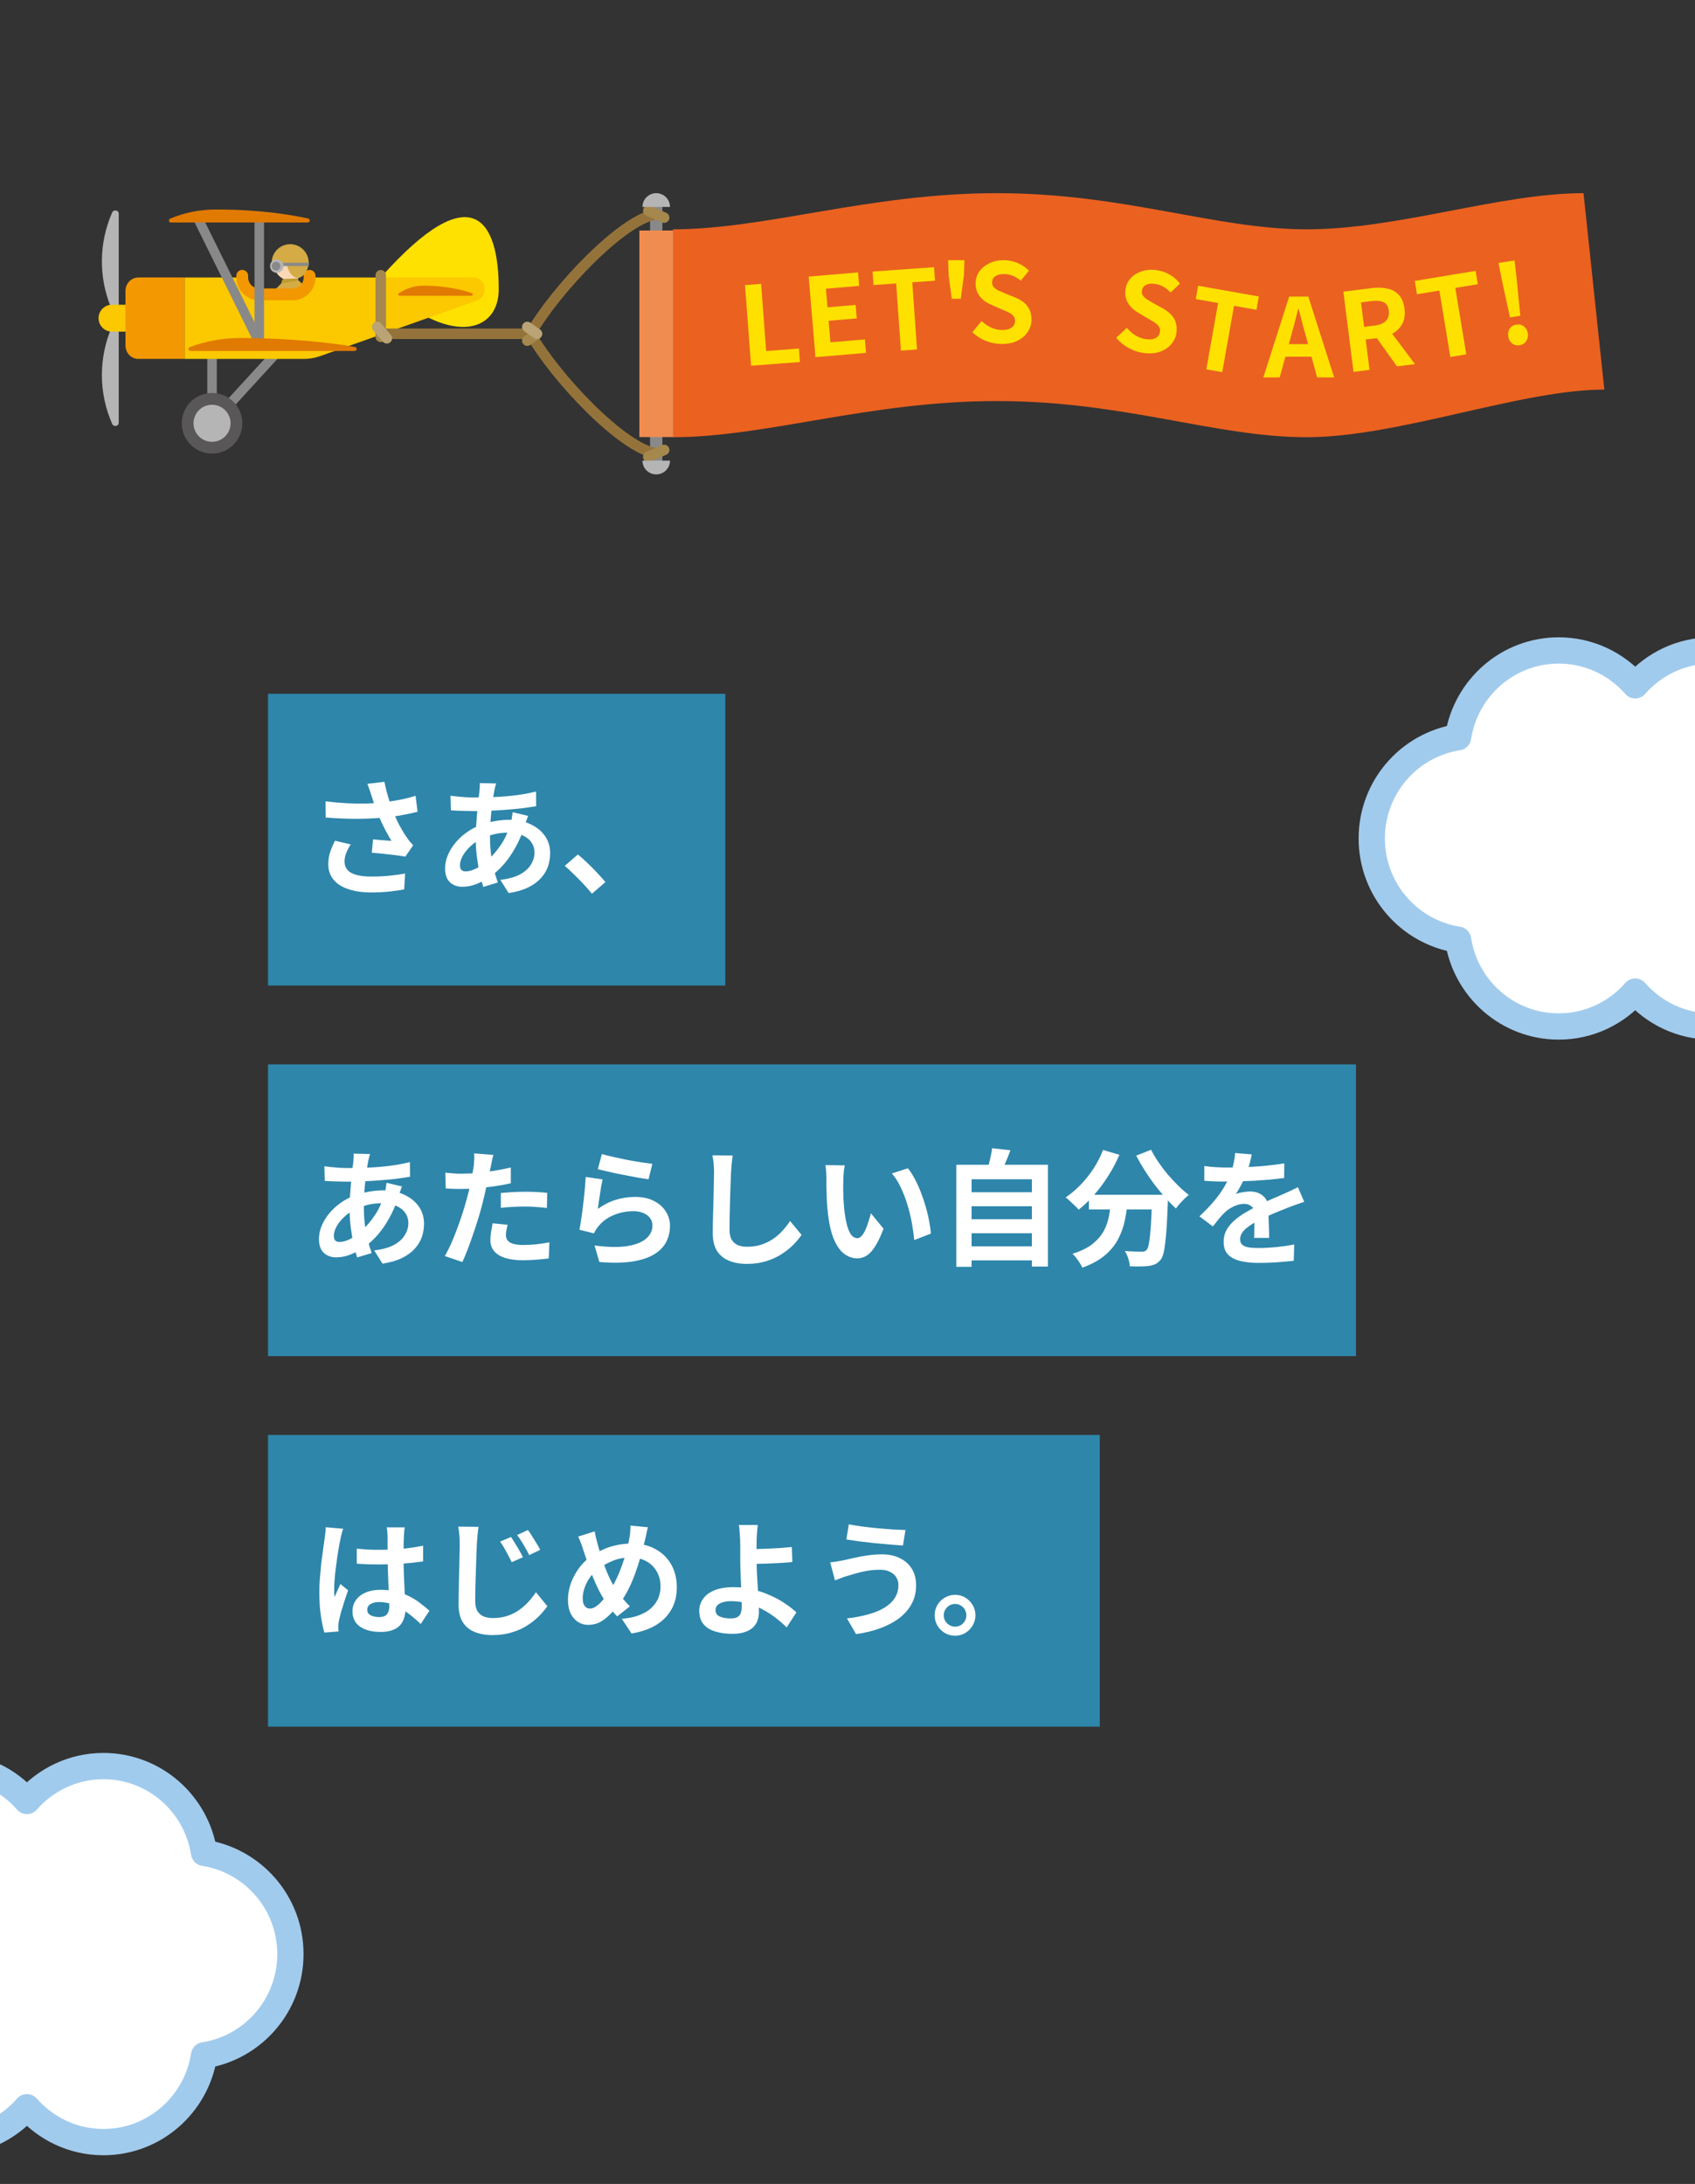 <svg width="430" height="554" viewBox="0 0 430 554" fill="none" xmlns="http://www.w3.org/2000/svg">
<rect x="0" y="0" width="430" height="554" fill="#333333" stroke="none"/>
<g clip-path="url(#clip0_98_14225)">
<path d="M73.671 495.688C73.671 482.685 64.172 471.945 51.771 470.013C49.857 457.552 39.169 448 26.236 448C18.502 448 11.572 451.434 6.835 456.844C2.099 451.434 -4.831 448 -12.574 448C-25.507 448 -36.186 457.552 -38.109 470.013C-50.501 471.936 -60 482.685 -60 495.688C-60 508.692 -50.501 519.441 -38.109 521.372C-36.195 533.834 -25.507 543.386 -12.574 543.386C-4.831 543.386 2.09 539.951 6.835 534.533C11.572 539.951 18.502 543.386 26.236 543.386C39.169 543.386 49.857 533.834 51.771 521.372C64.163 519.441 73.671 508.701 73.671 495.688Z" fill="white" stroke="#A1CBED" stroke-width="6.667" stroke-linecap="round" stroke-linejoin="round"/>
<path d="M481.671 212.688C481.671 199.685 472.172 188.945 459.771 187.013C457.857 174.552 447.169 165 434.236 165C426.502 165 419.572 168.434 414.835 173.844C410.099 168.434 403.169 165 395.426 165C382.493 165 371.814 174.552 369.891 187.013C357.499 188.936 348 199.685 348 212.688C348 225.692 357.499 236.441 369.891 238.372C371.805 250.834 382.493 260.386 395.426 260.386C403.169 260.386 410.09 256.951 414.835 251.533C419.572 256.951 426.502 260.386 434.236 260.386C447.169 260.386 457.857 250.834 459.771 238.372C472.163 236.441 481.671 225.701 481.671 212.688Z" fill="white" stroke="#A1CBED" stroke-width="6.667" stroke-linecap="round" stroke-linejoin="round"/>
<rect width="116" height="74" transform="translate(68 176)" fill="#2E86AB"/>
<path d="M94.224 201.78C94.096 201.417 93.947 200.969 93.776 200.436C93.605 199.903 93.413 199.369 93.2 198.836L97.52 198.324C97.691 199.156 97.883 199.988 98.096 200.82C98.309 201.631 98.544 202.431 98.8 203.22C99.056 203.988 99.312 204.713 99.568 205.396C100.059 206.719 100.635 208.02 101.296 209.3C101.979 210.559 102.576 211.551 103.088 212.276C103.365 212.681 103.643 213.065 103.92 213.428C104.219 213.769 104.517 214.1 104.816 214.42L102.832 217.3C102.384 217.215 101.819 217.129 101.136 217.044C100.453 216.937 99.707 216.841 98.896 216.756C98.107 216.671 97.307 216.585 96.496 216.5C95.707 216.415 94.981 216.351 94.32 216.308L94.64 212.916C95.173 212.959 95.739 213.012 96.336 213.076C96.933 213.119 97.488 213.161 98 213.204C98.533 213.247 98.971 213.279 99.312 213.3C98.928 212.681 98.523 211.977 98.096 211.188C97.669 210.399 97.253 209.577 96.848 208.724C96.443 207.849 96.069 206.975 95.728 206.1C95.387 205.204 95.088 204.393 94.832 203.668C94.597 202.943 94.395 202.313 94.224 201.78ZM82.576 203.284C84.56 203.519 86.427 203.679 88.176 203.764C89.925 203.849 91.557 203.871 93.072 203.828C94.587 203.785 95.973 203.689 97.232 203.54C98.213 203.412 99.163 203.273 100.08 203.124C101.019 202.975 101.936 202.793 102.832 202.58C103.749 202.367 104.613 202.132 105.424 201.876L105.936 205.908C105.232 206.1 104.464 206.281 103.632 206.452C102.821 206.623 101.979 206.783 101.104 206.932C100.229 207.06 99.365 207.177 98.512 207.284C96.357 207.519 93.989 207.657 91.408 207.7C88.827 207.743 85.904 207.636 82.64 207.38L82.576 203.284ZM88.976 214.196C88.485 214.943 88.101 215.679 87.824 216.404C87.547 217.108 87.408 217.812 87.408 218.516C87.408 219.86 87.995 220.841 89.168 221.46C90.341 222.057 92.016 222.356 94.192 222.356C95.941 222.356 97.52 222.281 98.928 222.132C100.357 221.983 101.637 221.801 102.768 221.588L102.544 225.62C101.648 225.791 100.475 225.961 99.024 226.132C97.595 226.303 95.899 226.388 93.936 226.388C91.781 226.367 89.904 226.079 88.304 225.524C86.704 224.991 85.467 224.191 84.592 223.124C83.717 222.036 83.28 220.735 83.28 219.22C83.28 218.239 83.419 217.279 83.696 216.34C83.995 215.38 84.421 214.356 84.976 213.268L88.976 214.196ZM125.872 198.74C125.787 199.039 125.701 199.337 125.616 199.636C125.552 199.913 125.488 200.18 125.424 200.436C125.232 201.439 125.051 202.591 124.88 203.892C124.709 205.172 124.571 206.516 124.464 207.924C124.357 209.311 124.304 210.676 124.304 212.02C124.304 213.684 124.389 215.22 124.56 216.628C124.731 218.015 124.965 219.305 125.264 220.5C125.584 221.673 125.925 222.793 126.288 223.86L122.608 224.98C122.288 224.02 121.979 222.879 121.68 221.556C121.403 220.233 121.168 218.815 120.976 217.3C120.784 215.764 120.688 214.217 120.688 212.66C120.688 211.593 120.72 210.527 120.784 209.46C120.869 208.372 120.955 207.305 121.04 206.26C121.125 205.193 121.221 204.18 121.328 203.22C121.456 202.239 121.563 201.353 121.648 200.564C121.669 200.265 121.691 199.945 121.712 199.604C121.733 199.241 121.733 198.921 121.712 198.644L125.872 198.74ZM120.176 202.292C122.203 202.292 124.101 202.249 125.872 202.164C127.664 202.079 129.381 201.929 131.024 201.716C132.688 201.503 134.341 201.193 135.984 200.788L136.016 204.5C134.907 204.692 133.68 204.873 132.336 205.044C131.013 205.193 129.627 205.321 128.176 205.428C126.747 205.535 125.339 205.62 123.952 205.684C122.565 205.727 121.264 205.748 120.048 205.748C119.493 205.748 118.864 205.737 118.16 205.716C117.477 205.695 116.795 205.673 116.112 205.652C115.451 205.609 114.875 205.577 114.384 205.556L114.288 201.844C114.651 201.887 115.173 201.951 115.856 202.036C116.539 202.1 117.264 202.164 118.032 202.228C118.821 202.271 119.536 202.292 120.176 202.292ZM133.968 206.964C133.904 207.156 133.808 207.423 133.68 207.764C133.552 208.105 133.424 208.457 133.296 208.82C133.189 209.183 133.104 209.471 133.04 209.684C132.421 211.604 131.664 213.364 130.768 214.964C129.893 216.543 128.944 217.929 127.92 219.124C126.896 220.297 125.883 221.257 124.88 222.004C123.835 222.793 122.64 223.487 121.296 224.084C119.952 224.66 118.597 224.948 117.232 224.948C116.464 224.948 115.749 224.788 115.088 224.468C114.427 224.148 113.893 223.647 113.488 222.964C113.104 222.26 112.912 221.375 112.912 220.308C112.912 219.156 113.147 218.025 113.616 216.916C114.085 215.807 114.736 214.751 115.568 213.748C116.4 212.745 117.371 211.86 118.48 211.092C119.589 210.303 120.784 209.684 122.064 209.236C123.109 208.852 124.251 208.543 125.488 208.308C126.747 208.073 127.984 207.956 129.2 207.956C131.184 207.956 132.955 208.319 134.512 209.044C136.091 209.769 137.328 210.761 138.224 212.02C139.12 213.279 139.568 214.751 139.568 216.436C139.568 217.567 139.387 218.676 139.024 219.764C138.661 220.831 138.064 221.823 137.232 222.74C136.421 223.657 135.344 224.447 134 225.108C132.656 225.769 131.003 226.249 129.04 226.548L126.928 223.188C128.976 222.953 130.64 222.495 131.92 221.812C133.2 221.108 134.128 220.265 134.704 219.284C135.301 218.303 135.6 217.289 135.6 216.244C135.6 215.305 135.344 214.463 134.832 213.716C134.341 212.969 133.595 212.372 132.592 211.924C131.611 211.455 130.395 211.22 128.944 211.22C127.493 211.22 126.192 211.38 125.04 211.7C123.909 212.02 122.96 212.361 122.192 212.724C121.125 213.236 120.176 213.887 119.344 214.676C118.512 215.444 117.861 216.255 117.392 217.108C116.923 217.961 116.688 218.751 116.688 219.476C116.688 219.988 116.805 220.383 117.04 220.66C117.275 220.916 117.648 221.044 118.16 221.044C118.928 221.044 119.813 220.799 120.816 220.308C121.819 219.796 122.811 219.081 123.792 218.164C124.944 217.097 126.032 215.817 127.056 214.324C128.08 212.831 128.923 210.975 129.584 208.756C129.648 208.543 129.712 208.265 129.776 207.924C129.84 207.583 129.893 207.241 129.936 206.9C130 206.537 130.043 206.249 130.064 206.036L133.968 206.964ZM150.16 226.708C149.52 225.897 148.805 225.076 148.016 224.244C147.227 223.412 146.427 222.601 145.616 221.812C144.805 221.001 144.027 220.276 143.28 219.636L146.608 216.756C147.376 217.375 148.197 218.111 149.072 218.964C149.947 219.796 150.779 220.639 151.568 221.492C152.379 222.345 153.051 223.103 153.584 223.764L150.16 226.708Z" fill="white"/>
<rect width="276" height="74" transform="translate(68 270)" fill="#2E86AB"/>
<path d="M93.872 292.74C93.787 293.039 93.701 293.337 93.616 293.636C93.552 293.913 93.488 294.18 93.424 294.436C93.232 295.439 93.051 296.591 92.88 297.892C92.709 299.172 92.571 300.516 92.464 301.924C92.357 303.311 92.304 304.676 92.304 306.02C92.304 307.684 92.389 309.22 92.56 310.628C92.731 312.015 92.965 313.305 93.264 314.5C93.584 315.673 93.925 316.793 94.288 317.86L90.608 318.98C90.288 318.02 89.979 316.879 89.68 315.556C89.403 314.233 89.168 312.815 88.976 311.3C88.784 309.764 88.688 308.217 88.688 306.66C88.688 305.593 88.72 304.527 88.784 303.46C88.869 302.372 88.955 301.305 89.04 300.26C89.125 299.193 89.221 298.18 89.328 297.22C89.456 296.239 89.563 295.353 89.648 294.564C89.669 294.265 89.691 293.945 89.712 293.604C89.733 293.241 89.733 292.921 89.712 292.644L93.872 292.74ZM88.176 296.292C90.203 296.292 92.101 296.249 93.872 296.164C95.664 296.079 97.381 295.929 99.024 295.716C100.688 295.503 102.341 295.193 103.984 294.788L104.016 298.5C102.907 298.692 101.68 298.873 100.336 299.044C99.013 299.193 97.627 299.321 96.176 299.428C94.747 299.535 93.339 299.62 91.952 299.684C90.565 299.727 89.264 299.748 88.048 299.748C87.493 299.748 86.864 299.737 86.16 299.716C85.477 299.695 84.795 299.673 84.112 299.652C83.451 299.609 82.875 299.577 82.384 299.556L82.288 295.844C82.651 295.887 83.173 295.951 83.856 296.036C84.539 296.1 85.264 296.164 86.032 296.228C86.821 296.271 87.536 296.292 88.176 296.292ZM101.968 300.964C101.904 301.156 101.808 301.423 101.68 301.764C101.552 302.105 101.424 302.457 101.296 302.82C101.189 303.183 101.104 303.471 101.04 303.684C100.421 305.604 99.664 307.364 98.768 308.964C97.893 310.543 96.944 311.929 95.92 313.124C94.896 314.297 93.883 315.257 92.88 316.004C91.835 316.793 90.64 317.487 89.296 318.084C87.952 318.66 86.597 318.948 85.232 318.948C84.464 318.948 83.749 318.788 83.088 318.468C82.427 318.148 81.893 317.647 81.488 316.964C81.104 316.26 80.912 315.375 80.912 314.308C80.912 313.156 81.147 312.025 81.616 310.916C82.085 309.807 82.736 308.751 83.568 307.748C84.4 306.745 85.371 305.86 86.48 305.092C87.589 304.303 88.784 303.684 90.064 303.236C91.109 302.852 92.251 302.543 93.488 302.308C94.747 302.073 95.984 301.956 97.2 301.956C99.184 301.956 100.955 302.319 102.512 303.044C104.091 303.769 105.328 304.761 106.224 306.02C107.12 307.279 107.568 308.751 107.568 310.436C107.568 311.567 107.387 312.676 107.024 313.764C106.661 314.831 106.064 315.823 105.232 316.74C104.421 317.657 103.344 318.447 102 319.108C100.656 319.769 99.003 320.249 97.04 320.548L94.928 317.188C96.976 316.953 98.64 316.495 99.92 315.812C101.2 315.108 102.128 314.265 102.704 313.284C103.301 312.303 103.6 311.289 103.6 310.244C103.6 309.305 103.344 308.463 102.832 307.716C102.341 306.969 101.595 306.372 100.592 305.924C99.611 305.455 98.395 305.22 96.944 305.22C95.493 305.22 94.192 305.38 93.04 305.7C91.909 306.02 90.96 306.361 90.192 306.724C89.125 307.236 88.176 307.887 87.344 308.676C86.512 309.444 85.861 310.255 85.392 311.108C84.923 311.961 84.688 312.751 84.688 313.476C84.688 313.988 84.805 314.383 85.04 314.66C85.275 314.916 85.648 315.044 86.16 315.044C86.928 315.044 87.813 314.799 88.816 314.308C89.819 313.796 90.811 313.081 91.792 312.164C92.944 311.097 94.032 309.817 95.056 308.324C96.08 306.831 96.923 304.975 97.584 302.756C97.648 302.543 97.712 302.265 97.776 301.924C97.84 301.583 97.893 301.241 97.936 300.9C98 300.537 98.043 300.249 98.064 300.036L101.968 300.964ZM125.168 292.964C125.04 293.391 124.912 293.913 124.784 294.532C124.656 295.151 124.56 295.631 124.496 295.972C124.347 296.697 124.155 297.583 123.92 298.628C123.707 299.673 123.461 300.783 123.184 301.956C122.928 303.129 122.661 304.249 122.384 305.316C122.107 306.447 121.765 307.673 121.36 308.996C120.955 310.297 120.517 311.631 120.048 312.996C119.6 314.34 119.141 315.631 118.672 316.868C118.203 318.084 117.744 319.172 117.296 320.132L112.848 318.628C113.317 317.817 113.819 316.836 114.352 315.684C114.885 314.511 115.397 313.252 115.888 311.908C116.4 310.564 116.869 309.231 117.296 307.908C117.723 306.585 118.085 305.359 118.384 304.228C118.597 303.481 118.8 302.713 118.992 301.924C119.184 301.135 119.355 300.367 119.504 299.62C119.653 298.873 119.781 298.18 119.888 297.54C120.016 296.879 120.112 296.303 120.176 295.812C120.24 295.215 120.283 294.617 120.304 294.02C120.325 293.423 120.315 292.943 120.272 292.58L125.168 292.964ZM117.008 297.732C118.309 297.732 119.664 297.668 121.072 297.54C122.48 297.412 123.899 297.231 125.328 296.996C126.757 296.761 128.176 296.484 129.584 296.164V300.164C128.261 300.463 126.853 300.719 125.36 300.932C123.867 301.145 122.395 301.316 120.944 301.444C119.493 301.551 118.16 301.604 116.944 301.604C116.176 301.604 115.483 301.593 114.864 301.572C114.245 301.529 113.648 301.497 113.072 301.476L112.976 297.476C113.808 297.561 114.523 297.625 115.12 297.668C115.717 297.711 116.347 297.732 117.008 297.732ZM127.056 302.628C127.952 302.543 128.944 302.468 130.032 302.404C131.12 302.34 132.176 302.308 133.2 302.308C134.117 302.308 135.045 302.329 135.984 302.372C136.944 302.415 137.893 302.489 138.832 302.596L138.736 306.436C137.947 306.329 137.072 306.244 136.112 306.18C135.173 306.095 134.213 306.052 133.232 306.052C132.144 306.052 131.088 306.084 130.064 306.148C129.061 306.191 128.059 306.276 127.056 306.404V302.628ZM128.784 310.692C128.656 311.14 128.549 311.609 128.464 312.1C128.379 312.569 128.336 312.985 128.336 313.348C128.336 313.689 128.411 314.009 128.56 314.308C128.709 314.607 128.944 314.873 129.264 315.108C129.584 315.321 130.021 315.492 130.576 315.62C131.152 315.748 131.867 315.812 132.72 315.812C133.808 315.812 134.896 315.759 135.984 315.652C137.093 315.524 138.224 315.353 139.376 315.14L139.216 319.236C138.32 319.343 137.328 319.439 136.24 319.524C135.152 319.631 133.968 319.684 132.688 319.684C130 319.684 127.941 319.247 126.512 318.372C125.104 317.476 124.4 316.217 124.4 314.596C124.4 313.871 124.464 313.135 124.592 312.388C124.72 311.641 124.848 310.948 124.976 310.308L128.784 310.692ZM152.688 292.74C153.456 292.975 154.416 293.22 155.568 293.476C156.72 293.732 157.925 293.988 159.184 294.244C160.443 294.479 161.627 294.681 162.736 294.852C163.867 295.023 164.784 295.151 165.488 295.236L164.528 299.14C163.888 299.055 163.109 298.937 162.192 298.788C161.296 298.617 160.336 298.436 159.312 298.244C158.309 298.052 157.317 297.86 156.336 297.668C155.355 297.455 154.459 297.252 153.648 297.06C152.837 296.868 152.176 296.708 151.664 296.58L152.688 292.74ZM152.88 299.172C152.773 299.599 152.656 300.153 152.528 300.836C152.421 301.497 152.315 302.191 152.208 302.916C152.101 303.641 151.995 304.335 151.888 304.996C151.803 305.657 151.728 306.212 151.664 306.66C153.115 305.615 154.629 304.847 156.208 304.356C157.808 303.865 159.44 303.62 161.104 303.62C162.981 303.62 164.581 303.961 165.904 304.644C167.227 305.327 168.229 306.223 168.912 307.332C169.616 308.441 169.968 309.647 169.968 310.948C169.968 312.399 169.659 313.743 169.04 314.98C168.421 316.217 167.408 317.273 166 318.148C164.592 319.023 162.747 319.641 160.464 320.004C158.181 320.367 155.376 320.409 152.048 320.132L150.832 315.94C154.032 316.367 156.72 316.431 158.896 316.132C161.072 315.812 162.715 315.193 163.824 314.276C164.955 313.337 165.52 312.196 165.52 310.852C165.52 310.148 165.317 309.529 164.912 308.996C164.507 308.441 163.941 308.015 163.216 307.716C162.491 307.396 161.669 307.236 160.752 307.236C158.96 307.236 157.275 307.567 155.696 308.228C154.139 308.868 152.859 309.796 151.856 311.012C151.579 311.353 151.344 311.673 151.152 311.972C150.981 312.249 150.821 312.548 150.672 312.868L146.992 311.94C147.12 311.321 147.248 310.596 147.376 309.764C147.504 308.911 147.632 308.004 147.76 307.044C147.888 306.063 148.005 305.081 148.112 304.1C148.219 303.119 148.315 302.148 148.4 301.188C148.485 300.228 148.549 299.353 148.592 298.564L152.88 299.172ZM185.872 293.124C185.787 293.785 185.701 294.5 185.616 295.268C185.552 296.036 185.499 296.74 185.456 297.38C185.435 298.255 185.392 299.321 185.328 300.58C185.285 301.817 185.243 303.119 185.2 304.484C185.179 305.849 185.147 307.193 185.104 308.516C185.083 309.839 185.072 310.991 185.072 311.972C185.072 313.039 185.264 313.892 185.648 314.532C186.053 315.151 186.587 315.599 187.248 315.876C187.909 316.132 188.656 316.26 189.488 316.26C190.811 316.26 192.016 316.089 193.104 315.748C194.192 315.385 195.184 314.905 196.08 314.308C196.976 313.711 197.776 313.017 198.48 312.228C199.205 311.439 199.856 310.607 200.432 309.732L203.344 313.252C202.832 314.02 202.16 314.831 201.328 315.684C200.496 316.537 199.504 317.337 198.352 318.084C197.221 318.831 195.909 319.439 194.416 319.908C192.923 320.377 191.269 320.612 189.456 320.612C187.707 320.612 186.181 320.335 184.88 319.78C183.6 319.247 182.597 318.415 181.872 317.284C181.168 316.132 180.816 314.649 180.816 312.836C180.816 311.961 180.827 310.969 180.848 309.86C180.869 308.729 180.901 307.556 180.944 306.34C180.987 305.124 181.019 303.94 181.04 302.788C181.061 301.615 181.083 300.559 181.104 299.62C181.125 298.681 181.136 297.935 181.136 297.38C181.136 296.612 181.104 295.865 181.04 295.14C180.976 294.393 180.869 293.7 180.72 293.06L185.872 293.124ZM214.32 295.62C214.235 296.004 214.16 296.441 214.096 296.932C214.053 297.423 214.011 297.903 213.968 298.372C213.947 298.841 213.936 299.225 213.936 299.524C213.915 300.228 213.904 300.953 213.904 301.7C213.925 302.447 213.947 303.215 213.968 304.004C214.011 304.772 214.064 305.54 214.128 306.308C214.277 307.844 214.491 309.199 214.768 310.372C215.045 311.545 215.408 312.463 215.856 313.124C216.304 313.764 216.869 314.084 217.552 314.084C217.915 314.084 218.267 313.881 218.608 313.476C218.971 313.071 219.291 312.548 219.568 311.908C219.867 311.247 220.123 310.553 220.336 309.828C220.571 309.103 220.773 308.42 220.944 307.78L224.144 311.684C223.44 313.54 222.736 315.023 222.032 316.132C221.349 317.22 220.635 318.009 219.888 318.5C219.141 318.969 218.331 319.204 217.456 319.204C216.304 319.204 215.205 318.82 214.16 318.052C213.136 317.284 212.261 316.047 211.536 314.34C210.811 312.612 210.299 310.319 210 307.46C209.893 306.479 209.808 305.444 209.744 304.356C209.701 303.268 209.669 302.233 209.648 301.252C209.648 300.271 209.648 299.46 209.648 298.82C209.648 298.372 209.627 297.839 209.584 297.22C209.541 296.601 209.477 296.047 209.392 295.556L214.32 295.62ZM230.32 296.356C230.917 297.081 231.493 297.967 232.048 299.012C232.603 300.057 233.115 301.177 233.584 302.372C234.053 303.567 234.469 304.793 234.832 306.052C235.195 307.289 235.483 308.505 235.696 309.7C235.931 310.873 236.08 311.951 236.144 312.932L231.92 314.564C231.813 313.263 231.621 311.844 231.344 310.308C231.067 308.772 230.693 307.225 230.224 305.668C229.755 304.111 229.189 302.639 228.528 301.252C227.888 299.865 227.131 298.671 226.256 297.668L230.32 296.356ZM245.2 302.436H262.608V305.988H245.2V302.436ZM245.2 309.284H262.608V312.836H245.2V309.284ZM245.2 316.164H262.608V319.716H245.2V316.164ZM242.608 295.46H265.84V321.284H261.776V299.14H246.48V321.348H242.608V295.46ZM251.696 291.268L256.336 291.78C255.952 292.825 255.547 293.849 255.12 294.852C254.693 295.855 254.299 296.719 253.936 297.444L250.416 296.804C250.587 296.271 250.757 295.684 250.928 295.044C251.099 294.383 251.248 293.732 251.376 293.092C251.525 292.431 251.632 291.823 251.696 291.268ZM276.24 303.076H293.552V306.788H276.24V303.076ZM292.272 303.076H296.304C296.304 303.076 296.304 303.183 296.304 303.396C296.304 303.588 296.304 303.823 296.304 304.1C296.304 304.356 296.293 304.569 296.272 304.74C296.187 307.151 296.091 309.231 295.984 310.98C295.877 312.708 295.749 314.148 295.6 315.3C295.472 316.452 295.312 317.369 295.12 318.052C294.928 318.735 294.693 319.247 294.416 319.588C293.989 320.1 293.541 320.463 293.072 320.676C292.624 320.889 292.091 321.039 291.472 321.124C290.939 321.209 290.235 321.252 289.36 321.252C288.485 321.273 287.568 321.263 286.608 321.22C286.587 320.644 286.459 319.983 286.224 319.236C285.989 318.511 285.701 317.881 285.36 317.348C286.256 317.412 287.088 317.455 287.856 317.476C288.624 317.497 289.2 317.508 289.584 317.508C289.883 317.508 290.128 317.487 290.32 317.444C290.512 317.38 290.704 317.252 290.896 317.06C291.152 316.783 291.355 316.175 291.504 315.236C291.675 314.276 291.824 312.868 291.952 311.012C292.08 309.135 292.187 306.713 292.272 303.748V303.076ZM279.824 291.716L283.984 292.932C283.195 294.788 282.245 296.58 281.136 298.308C280.048 300.036 278.864 301.625 277.584 303.076C276.325 304.527 275.013 305.785 273.648 306.852C273.413 306.575 273.093 306.244 272.688 305.86C272.283 305.455 271.867 305.06 271.44 304.676C271.035 304.292 270.672 303.983 270.352 303.748C271.675 302.852 272.933 301.785 274.128 300.548C275.344 299.289 276.443 297.913 277.424 296.42C278.405 294.905 279.205 293.337 279.824 291.716ZM292.016 291.652C292.528 292.676 293.147 293.721 293.872 294.788C294.597 295.855 295.387 296.9 296.24 297.924C297.115 298.927 298 299.876 298.896 300.772C299.813 301.668 300.709 302.447 301.584 303.108C301.243 303.364 300.859 303.705 300.432 304.132C300.027 304.537 299.632 304.953 299.248 305.38C298.885 305.807 298.576 306.201 298.32 306.564C297.424 305.732 296.517 304.804 295.6 303.78C294.683 302.735 293.776 301.636 292.88 300.484C292.005 299.311 291.173 298.105 290.384 296.868C289.595 295.609 288.88 294.372 288.24 293.156L292.016 291.652ZM281.936 304.164H286.128C285.979 305.956 285.733 307.705 285.392 309.412C285.051 311.119 284.485 312.729 283.696 314.244C282.928 315.759 281.808 317.145 280.336 318.404C278.885 319.641 276.965 320.697 274.576 321.572C274.427 321.209 274.213 320.815 273.936 320.388C273.659 319.961 273.36 319.535 273.04 319.108C272.72 318.703 272.4 318.351 272.08 318.052C274.235 317.369 275.941 316.527 277.2 315.524C278.459 314.5 279.408 313.391 280.048 312.196C280.688 310.98 281.125 309.689 281.36 308.324C281.616 306.959 281.808 305.572 281.936 304.164ZM317.552 292.836C317.445 293.412 317.275 294.159 317.04 295.076C316.805 295.993 316.464 297.028 316.016 298.18C315.675 298.969 315.28 299.791 314.832 300.644C314.405 301.476 313.968 302.223 313.52 302.884C313.797 302.756 314.149 302.649 314.576 302.564C315.003 302.457 315.44 302.383 315.888 302.34C316.357 302.276 316.773 302.244 317.136 302.244C318.48 302.244 319.589 302.628 320.464 303.396C321.36 304.164 321.808 305.305 321.808 306.82C321.808 307.247 321.808 307.769 321.808 308.388C321.829 309.007 321.851 309.657 321.872 310.34C321.893 311.001 321.915 311.652 321.936 312.292C321.957 312.932 321.968 313.508 321.968 314.02H318.128C318.171 313.657 318.192 313.231 318.192 312.74C318.213 312.228 318.224 311.695 318.224 311.14C318.245 310.585 318.256 310.052 318.256 309.54C318.277 309.007 318.288 308.527 318.288 308.1C318.288 307.076 318.011 306.372 317.456 305.988C316.923 305.583 316.325 305.38 315.664 305.38C314.768 305.38 313.861 305.604 312.944 306.052C312.048 306.479 311.291 306.991 310.672 307.588C310.203 308.057 309.723 308.58 309.232 309.156C308.763 309.732 308.251 310.383 307.696 311.108L304.272 308.548C305.659 307.268 306.853 306.031 307.856 304.836C308.88 303.641 309.744 302.457 310.448 301.284C311.152 300.111 311.728 298.937 312.176 297.764C312.496 296.911 312.752 296.025 312.944 295.108C313.157 294.169 313.285 293.295 313.328 292.484L317.552 292.836ZM305.52 295.78C306.331 295.908 307.269 296.004 308.336 296.068C309.403 296.132 310.341 296.164 311.152 296.164C312.56 296.164 314.096 296.132 315.76 296.068C317.445 296.004 319.152 295.897 320.88 295.748C322.608 295.577 324.251 295.364 325.808 295.108L325.776 298.82C324.645 298.969 323.419 299.108 322.096 299.236C320.795 299.343 319.461 299.439 318.096 299.524C316.752 299.588 315.461 299.641 314.224 299.684C312.987 299.705 311.888 299.716 310.928 299.716C310.501 299.716 309.968 299.716 309.328 299.716C308.709 299.695 308.069 299.673 307.408 299.652C306.747 299.609 306.117 299.567 305.52 299.524V295.78ZM330.864 304.868C330.523 304.975 330.117 305.113 329.648 305.284C329.2 305.433 328.741 305.593 328.272 305.764C327.824 305.913 327.419 306.063 327.056 306.212C326.032 306.617 324.816 307.108 323.408 307.684C322.021 308.26 320.571 308.932 319.056 309.7C318.096 310.212 317.285 310.713 316.624 311.204C315.963 311.695 315.461 312.196 315.12 312.708C314.779 313.199 314.608 313.743 314.608 314.34C314.608 314.788 314.704 315.161 314.896 315.46C315.088 315.737 315.376 315.961 315.76 316.132C316.144 316.303 316.624 316.42 317.2 316.484C317.776 316.548 318.459 316.58 319.248 316.58C320.613 316.58 322.117 316.505 323.76 316.356C325.403 316.185 326.928 315.961 328.336 315.684L328.208 319.812C327.525 319.897 326.661 319.983 325.616 320.068C324.571 320.175 323.483 320.249 322.352 320.292C321.243 320.335 320.176 320.356 319.152 320.356C317.488 320.356 315.995 320.196 314.672 319.876C313.349 319.556 312.304 319.012 311.536 318.244C310.789 317.455 310.416 316.377 310.416 315.012C310.416 313.903 310.661 312.9 311.152 312.004C311.664 311.108 312.336 310.297 313.168 309.572C314 308.847 314.907 308.196 315.888 307.62C316.891 307.023 317.872 306.479 318.832 305.988C319.813 305.476 320.699 305.039 321.488 304.676C322.277 304.313 323.013 303.993 323.696 303.716C324.4 303.417 325.072 303.119 325.712 302.82C326.331 302.543 326.928 302.276 327.504 302.02C328.08 301.743 328.667 301.455 329.264 301.156L330.864 304.868Z" fill="white"/>
<rect width="211" height="74" transform="translate(68 364)" fill="#2E86AB"/>
<path d="M90.512 392.852C91.429 392.937 92.347 393.012 93.264 393.076C94.203 393.119 95.152 393.14 96.112 393.14C98.075 393.14 100.027 393.055 101.968 392.884C103.909 392.713 105.701 392.447 107.344 392.084V396.084C105.68 396.319 103.877 396.511 101.936 396.66C99.995 396.788 98.053 396.852 96.112 396.852C95.173 396.852 94.235 396.841 93.296 396.82C92.379 396.777 91.451 396.724 90.512 396.66V392.852ZM102.672 387.444C102.629 387.743 102.587 388.073 102.544 388.436C102.523 388.799 102.501 389.161 102.48 389.524C102.459 389.865 102.437 390.324 102.416 390.9C102.395 391.476 102.384 392.127 102.384 392.852C102.384 393.556 102.384 394.303 102.384 395.092C102.384 396.543 102.405 397.908 102.448 399.188C102.491 400.447 102.544 401.62 102.608 402.708C102.672 403.775 102.725 404.756 102.768 405.652C102.832 406.548 102.864 407.38 102.864 408.148C102.864 408.98 102.747 409.748 102.512 410.452C102.299 411.156 101.947 411.775 101.456 412.308C100.965 412.841 100.315 413.247 99.504 413.524C98.715 413.823 97.744 413.972 96.592 413.972C94.373 413.972 92.624 413.524 91.344 412.628C90.064 411.732 89.424 410.441 89.424 408.756C89.424 407.668 89.712 406.719 90.288 405.908C90.864 405.076 91.685 404.436 92.752 403.988C93.819 403.519 95.077 403.284 96.528 403.284C98.043 403.284 99.419 403.444 100.656 403.764C101.893 404.084 103.024 404.511 104.048 405.044C105.072 405.577 105.979 406.164 106.768 406.804C107.579 407.423 108.304 408.02 108.944 408.596L106.736 411.956C105.52 410.804 104.336 409.812 103.184 408.98C102.032 408.148 100.88 407.508 99.728 407.06C98.597 406.612 97.424 406.388 96.208 406.388C95.312 406.388 94.576 406.559 94 406.9C93.445 407.241 93.168 407.721 93.168 408.34C93.168 408.98 93.456 409.449 94.032 409.748C94.608 410.047 95.312 410.196 96.144 410.196C96.805 410.196 97.328 410.089 97.712 409.876C98.096 409.641 98.363 409.311 98.512 408.884C98.683 408.436 98.768 407.903 98.768 407.284C98.768 406.729 98.747 406.004 98.704 405.108C98.661 404.212 98.608 403.209 98.544 402.1C98.501 400.991 98.459 399.839 98.416 398.644C98.373 397.428 98.352 396.244 98.352 395.092C98.352 393.876 98.341 392.777 98.32 391.796C98.32 390.793 98.32 390.047 98.32 389.556C98.32 389.321 98.299 388.991 98.256 388.564C98.213 388.137 98.16 387.764 98.096 387.444H102.672ZM87.056 387.796C86.992 388.009 86.896 388.308 86.768 388.692C86.661 389.076 86.565 389.449 86.48 389.812C86.416 390.175 86.363 390.452 86.32 390.644C86.213 391.092 86.096 391.7 85.968 392.468C85.84 393.215 85.701 394.068 85.552 395.028C85.424 395.967 85.296 396.937 85.168 397.94C85.04 398.921 84.944 399.86 84.88 400.756C84.816 401.631 84.784 402.388 84.784 403.028C84.784 403.348 84.784 403.7 84.784 404.084C84.805 404.447 84.848 404.788 84.912 405.108C85.061 404.724 85.211 404.351 85.36 403.988C85.531 403.625 85.701 403.263 85.872 402.9C86.043 402.537 86.203 402.175 86.352 401.812L88.304 403.412C88.005 404.287 87.696 405.204 87.376 406.164C87.077 407.124 86.8 408.031 86.544 408.884C86.309 409.737 86.128 410.452 86 411.028C85.957 411.241 85.915 411.497 85.872 411.796C85.851 412.095 85.84 412.34 85.84 412.532C85.84 412.703 85.84 412.905 85.84 413.14C85.861 413.396 85.883 413.631 85.904 413.844L82.288 414.132C81.947 413.001 81.648 411.561 81.392 409.812C81.136 408.041 81.008 406.068 81.008 403.892C81.008 402.697 81.061 401.449 81.168 400.148C81.275 398.825 81.392 397.556 81.52 396.34C81.669 395.124 81.819 394.015 81.968 393.012C82.117 391.988 82.235 391.167 82.32 390.548C82.384 390.1 82.448 389.599 82.512 389.044C82.576 388.468 82.619 387.924 82.64 387.412L87.056 387.796ZM129.648 389.876C129.947 390.324 130.277 390.857 130.64 391.476C131.024 392.073 131.397 392.692 131.76 393.332C132.123 393.951 132.421 394.516 132.656 395.028L129.808 396.276C129.488 395.593 129.168 394.964 128.848 394.388C128.549 393.791 128.24 393.225 127.92 392.692C127.621 392.137 127.269 391.593 126.864 391.06L129.648 389.876ZM133.936 388.116C134.256 388.543 134.608 389.065 134.992 389.684C135.376 390.281 135.749 390.889 136.112 391.508C136.496 392.105 136.805 392.649 137.04 393.14L134.256 394.484C133.936 393.801 133.605 393.183 133.264 392.628C132.944 392.052 132.613 391.497 132.272 390.964C131.952 390.431 131.589 389.908 131.184 389.396L133.936 388.116ZM121.392 387.316C121.285 387.999 121.2 388.724 121.136 389.492C121.072 390.239 121.019 390.932 120.976 391.572C120.933 392.425 120.891 393.481 120.848 394.74C120.805 395.977 120.763 397.289 120.72 398.676C120.677 400.041 120.635 401.385 120.592 402.708C120.571 404.009 120.56 405.161 120.56 406.164C120.56 407.231 120.752 408.084 121.136 408.724C121.541 409.343 122.075 409.791 122.736 410.068C123.419 410.324 124.176 410.452 125.008 410.452C126.309 410.452 127.504 410.281 128.592 409.94C129.701 409.577 130.693 409.097 131.568 408.5C132.464 407.881 133.275 407.177 134 406.388C134.725 405.599 135.376 404.767 135.952 403.892L138.864 407.444C138.331 408.212 137.648 409.023 136.816 409.876C135.984 410.729 134.992 411.529 133.84 412.276C132.709 413.023 131.397 413.62 129.904 414.068C128.411 414.537 126.757 414.772 124.944 414.772C123.216 414.772 121.701 414.505 120.4 413.972C119.099 413.439 118.096 412.607 117.392 411.476C116.688 410.324 116.336 408.841 116.336 407.028C116.336 406.153 116.347 405.161 116.368 404.052C116.389 402.921 116.411 401.748 116.432 400.532C116.475 399.316 116.507 398.132 116.528 396.98C116.549 395.807 116.571 394.751 116.592 393.812C116.613 392.852 116.624 392.105 116.624 391.572C116.624 390.804 116.592 390.057 116.528 389.332C116.464 388.585 116.368 387.892 116.24 387.252L121.392 387.316ZM164.368 387.412C164.304 387.689 164.219 388.031 164.112 388.436C164.027 388.841 163.941 389.247 163.856 389.652C163.771 390.057 163.696 390.388 163.632 390.644C163.291 392.073 162.907 393.535 162.48 395.028C162.053 396.5 161.573 397.961 161.04 399.412C160.507 400.863 159.909 402.217 159.248 403.476C158.608 404.735 157.893 405.855 157.104 406.836C156.144 408.073 155.237 409.087 154.384 409.876C153.552 410.665 152.72 411.252 151.888 411.636C151.056 411.999 150.149 412.18 149.168 412.18C148.293 412.18 147.461 411.945 146.672 411.476C145.904 410.985 145.275 410.271 144.784 409.332C144.315 408.372 144.08 407.199 144.08 405.812C144.08 404.383 144.336 402.964 144.848 401.556C145.381 400.127 146.107 398.804 147.024 397.588C147.963 396.372 149.061 395.359 150.32 394.548C152.027 393.439 153.701 392.66 155.344 392.212C156.987 391.764 158.661 391.54 160.368 391.54C162.587 391.54 164.549 392.009 166.256 392.948C167.963 393.865 169.296 395.156 170.256 396.82C171.216 398.484 171.696 400.436 171.696 402.676C171.696 404.916 171.195 406.857 170.192 408.5C169.211 410.121 167.856 411.423 166.128 412.404C164.4 413.364 162.427 414.015 160.208 414.356L157.744 410.644C159.515 410.495 161.019 410.175 162.256 409.684C163.515 409.193 164.528 408.575 165.296 407.828C166.085 407.081 166.661 406.249 167.024 405.332C167.387 404.415 167.568 403.455 167.568 402.452C167.568 401.001 167.248 399.732 166.608 398.644C165.989 397.535 165.115 396.671 163.984 396.052C162.853 395.412 161.52 395.092 159.984 395.092C158.299 395.092 156.795 395.369 155.472 395.924C154.149 396.457 152.933 397.129 151.824 397.94C150.992 398.537 150.277 399.263 149.68 400.116C149.083 400.948 148.624 401.833 148.304 402.772C147.984 403.711 147.824 404.617 147.824 405.492C147.824 406.26 147.984 406.879 148.304 407.348C148.645 407.817 149.093 408.052 149.648 408.052C150.053 408.052 150.469 407.935 150.896 407.7C151.323 407.444 151.749 407.113 152.176 406.708C152.603 406.281 153.029 405.791 153.456 405.236C153.883 404.681 154.309 404.095 154.736 403.476C155.333 402.559 155.899 401.535 156.432 400.404C156.965 399.273 157.445 398.089 157.872 396.852C158.32 395.615 158.693 394.42 158.992 393.268C159.291 392.095 159.525 391.017 159.696 390.036C159.803 389.567 159.867 389.033 159.888 388.436C159.931 387.839 159.952 387.359 159.952 386.996L164.368 387.412ZM150.864 388.468C150.971 389.001 151.077 389.524 151.184 390.036C151.312 390.548 151.44 391.049 151.568 391.54C151.803 392.415 152.08 393.364 152.4 394.388C152.72 395.391 153.061 396.393 153.424 397.396C153.808 398.399 154.192 399.327 154.576 400.18C154.96 401.012 155.344 401.727 155.728 402.324C156.283 403.177 156.912 404.073 157.616 405.012C158.32 405.929 159.045 406.751 159.792 407.476L156.56 410.036C155.92 409.332 155.344 408.66 154.832 408.02C154.341 407.359 153.829 406.623 153.296 405.812C152.827 405.087 152.347 404.244 151.856 403.284C151.387 402.324 150.917 401.279 150.448 400.148C150 399.017 149.563 397.855 149.136 396.66C148.731 395.465 148.336 394.281 147.952 393.108C147.781 392.532 147.589 391.977 147.376 391.444C147.184 390.911 146.949 390.356 146.672 389.78L150.864 388.468ZM192.24 386.836C192.197 387.135 192.155 387.508 192.112 387.956C192.069 388.383 192.037 388.831 192.016 389.3C191.995 389.748 191.973 390.175 191.952 390.58C191.931 391.348 191.92 392.18 191.92 393.076C191.941 393.972 191.952 394.879 191.952 395.796C191.952 396.692 191.973 397.748 192.016 398.964C192.08 400.159 192.155 401.396 192.24 402.676C192.325 403.956 192.389 405.151 192.432 406.26C192.496 407.348 192.528 408.233 192.528 408.916C192.528 409.62 192.421 410.303 192.208 410.964C191.995 411.625 191.632 412.212 191.12 412.724C190.608 413.257 189.915 413.673 189.04 413.972C188.165 414.292 187.056 414.452 185.712 414.452C184.197 414.452 182.8 414.26 181.52 413.876C180.261 413.513 179.259 412.905 178.512 412.052C177.765 411.199 177.392 410.047 177.392 408.596C177.392 407.487 177.712 406.484 178.352 405.588C178.992 404.671 179.952 403.945 181.232 403.412C182.533 402.879 184.165 402.612 186.128 402.612C187.792 402.612 189.403 402.804 190.96 403.188C192.539 403.572 194.011 404.073 195.376 404.692C196.763 405.289 198.011 405.972 199.12 406.74C200.251 407.487 201.221 408.244 202.032 409.012L199.568 412.82C198.779 412.031 197.872 411.241 196.848 410.452C195.845 409.663 194.747 408.948 193.552 408.308C192.357 407.668 191.077 407.156 189.712 406.772C188.368 406.367 186.971 406.164 185.52 406.164C184.283 406.164 183.301 406.367 182.576 406.772C181.872 407.156 181.52 407.7 181.52 408.404C181.52 409.193 181.883 409.748 182.608 410.068C183.333 410.388 184.261 410.548 185.392 410.548C186.395 410.548 187.109 410.313 187.536 409.844C187.963 409.353 188.176 408.575 188.176 407.508C188.176 406.953 188.155 406.185 188.112 405.204C188.069 404.201 188.027 403.124 187.984 401.972C187.941 400.799 187.899 399.668 187.856 398.58C187.813 397.492 187.792 396.564 187.792 395.796C187.792 395.156 187.792 394.527 187.792 393.908C187.792 393.289 187.792 392.692 187.792 392.116C187.792 391.54 187.781 391.028 187.76 390.58C187.739 390.047 187.707 389.545 187.664 389.076C187.643 388.607 187.611 388.18 187.568 387.796C187.547 387.412 187.493 387.092 187.408 386.836H192.24ZM189.776 392.948C190.245 392.948 190.917 392.948 191.792 392.948C192.667 392.927 193.627 392.895 194.672 392.852C195.739 392.809 196.805 392.756 197.872 392.692C198.96 392.607 199.963 392.521 200.88 392.436L201.008 396.244C200.112 396.329 199.12 396.404 198.032 396.468C196.944 396.532 195.867 396.585 194.8 396.628C193.733 396.649 192.752 396.671 191.856 396.692C190.981 396.713 190.299 396.724 189.808 396.724L189.776 392.948ZM227.92 402.036C227.92 401.332 227.739 400.692 227.376 400.116C227.035 399.54 226.512 399.081 225.808 398.74C225.125 398.377 224.272 398.196 223.248 398.196C222.096 398.196 220.976 398.292 219.888 398.484C218.821 398.676 217.861 398.9 217.008 399.156C216.176 399.391 215.483 399.593 214.928 399.764C214.459 399.892 213.936 400.073 213.36 400.308C212.805 400.521 212.293 400.713 211.824 400.884L210.608 396.308C211.163 396.265 211.76 396.191 212.4 396.084C213.04 395.977 213.616 395.871 214.128 395.764C214.917 395.572 215.813 395.369 216.816 395.156C217.84 394.921 218.949 394.719 220.144 394.548C221.339 394.377 222.555 394.292 223.792 394.292C225.499 394.292 226.992 394.612 228.272 395.252C229.573 395.871 230.587 396.767 231.312 397.94C232.037 399.113 232.4 400.532 232.4 402.196C232.4 403.903 232.027 405.449 231.28 406.836C230.533 408.223 229.477 409.439 228.112 410.484C226.747 411.508 225.136 412.361 223.28 413.044C221.424 413.727 219.387 414.217 217.168 414.516L214.864 410.548C216.848 410.313 218.64 409.972 220.24 409.524C221.861 409.076 223.237 408.511 224.368 407.828C225.52 407.124 226.395 406.303 226.992 405.364C227.611 404.404 227.92 403.295 227.92 402.036ZM215.344 386.676C216.261 386.868 217.36 387.049 218.64 387.22C219.941 387.391 221.275 387.54 222.64 387.668C224.027 387.796 225.339 387.903 226.576 387.988C227.835 388.052 228.88 388.095 229.712 388.116L229.072 392.052C228.133 391.988 227.035 391.903 225.776 391.796C224.517 391.689 223.216 391.572 221.872 391.444C220.528 391.295 219.227 391.145 217.968 390.996C216.731 390.825 215.643 390.665 214.704 390.516L215.344 386.676ZM242.27 404.564C243.251 404.564 244.126 404.799 244.894 405.268C245.662 405.737 246.28 406.367 246.75 407.156C247.219 407.924 247.454 408.788 247.454 409.748C247.454 410.687 247.219 411.551 246.75 412.34C246.28 413.129 245.662 413.759 244.894 414.228C244.126 414.697 243.251 414.932 242.27 414.932C241.331 414.932 240.467 414.697 239.678 414.228C238.888 413.759 238.259 413.129 237.79 412.34C237.342 411.551 237.118 410.687 237.118 409.748C237.118 408.788 237.342 407.924 237.79 407.156C238.259 406.367 238.888 405.737 239.678 405.268C240.467 404.799 241.331 404.564 242.27 404.564ZM242.302 412.628C243.091 412.628 243.763 412.351 244.318 411.796C244.872 411.22 245.15 410.537 245.15 409.748C245.15 409.215 245.022 408.735 244.766 408.308C244.51 407.86 244.158 407.508 243.71 407.252C243.283 406.996 242.814 406.868 242.302 406.868C241.768 406.868 241.288 406.996 240.862 407.252C240.435 407.508 240.083 407.86 239.806 408.308C239.55 408.735 239.422 409.215 239.422 409.748C239.422 410.281 239.55 410.772 239.806 411.22C240.083 411.647 240.435 411.988 240.862 412.244C241.288 412.5 241.768 412.628 242.302 412.628Z" fill="white"/>
<path d="M168.038 52.184H164.912V117.17H168.038V52.184Z" fill="#898989"/>
<path d="M170.703 110.905C194.327 110.905 220.53 101.734 252.888 101.734C285.246 101.734 308.234 110.905 331.51 110.905C354.786 110.905 385.806 98.826 407 98.826L401.716 49C380.521 49 354.786 58.172 331.51 58.172C308.234 58.172 285.254 49 252.895 49C220.537 49 194.327 58.172 170.711 58.172V110.905H170.703Z" fill="#EB6120"/>
<path d="M166.471 115.007C157.848 113.713 140.941 95.809 134.576 84.671C140.941 73.534 157.84 55.63 166.471 54.336" stroke="#94733B" stroke-width="2.667" stroke-linecap="round" stroke-linejoin="round"/>
<path d="M164.463 53.469L168.489 55.205" stroke="#A5884D" stroke-width="2.667" stroke-linecap="round" stroke-linejoin="round"/>
<path d="M164.463 115.876L168.489 114.141" stroke="#A5884D" stroke-width="2.667" stroke-linecap="round" stroke-linejoin="round"/>
<path d="M162.982 52.496C162.982 50.567 164.549 49 166.478 49C168.407 49 169.974 50.567 169.974 52.496" fill="#B5B5B6"/>
<path d="M162.982 116.846C162.982 118.774 164.549 120.341 166.478 120.341C168.407 120.341 169.974 118.774 169.974 116.846" fill="#B5B5B6"/>
<path d="M72.982 70.273C75.578 70.273 77.683 72.379 77.683 74.974C77.683 77.57 75.578 79.675 72.982 79.675C70.387 79.675 68.281 77.57 68.281 74.974L72.982 70.273Z" fill="#D4AB44"/>
<path d="M25.854 66.311C25.854 71.977 27.405 77.313 30.121 81.981V54.169C30.121 53.301 28.819 53.077 28.465 53.888C26.778 57.729 25.846 61.924 25.846 66.32L25.854 66.311Z" fill="#B5B5B6"/>
<path d="M25.854 95.127C25.854 89.462 27.405 84.126 30.121 79.457V107.269C30.121 108.137 28.819 108.362 28.465 107.55C26.778 103.709 25.846 99.515 25.846 95.119L25.854 95.127Z" fill="#B5B5B6"/>
<path d="M52.586 110.477V87.735H54.997V104.273L71.454 86.305L73.23 87.928L52.586 110.477Z" fill="#898989"/>
<path d="M53.792 115.064C58.039 115.064 61.482 111.621 61.482 107.374C61.482 103.127 58.039 99.684 53.792 99.684C49.545 99.684 46.102 103.127 46.102 107.374C46.102 111.621 49.545 115.064 53.792 115.064Z" fill="#595757"/>
<path d="M58.494 107.377C58.494 109.972 56.388 112.078 53.793 112.078C51.197 112.078 49.092 109.972 49.092 107.377C49.092 104.781 51.197 102.676 53.793 102.676C56.388 102.676 58.494 104.781 58.494 107.377Z" fill="#B5B5B6"/>
<path d="M96.592 70.394C119.92 44.189 126.525 55.986 126.525 73.384C126.525 82.135 118.779 86.297 106.974 79.668" fill="#FFE100"/>
<path d="M28.415 77.305C26.527 77.305 25 78.832 25 80.72C25 82.608 26.527 84.135 28.415 84.135H35.246V77.305H28.415Z" fill="#FCC800"/>
<path d="M35.069 70.395C33.285 70.395 31.83 71.922 31.83 73.81V87.624C31.83 89.512 33.276 91.039 35.069 91.039H46.841V70.387H35.069V70.395Z" fill="#F39800"/>
<path d="M120.111 70.394H78.533C78.533 72.741 76.613 74.67 74.266 74.67H65.724C63.378 74.67 61.449 72.749 61.449 70.394H46.84V91.047H77.079C78.477 91.047 79.867 90.806 81.201 90.34L121.019 76.229C124.056 75.152 123.325 70.403 120.119 70.403L120.111 70.394Z" fill="#FCC800"/>
<path d="M61.451 69.967V70.393C61.451 72.739 63.372 74.668 65.726 74.668H74.268C76.615 74.668 78.535 72.747 78.535 70.393V69.967" stroke="#F39800" stroke-width="3" stroke-linecap="round" stroke-linejoin="round"/>
<path d="M66.979 55.143H64.568V86.916H66.979V55.143Z" fill="#898989"/>
<path d="M51.155 54.6L48.994 55.668L64.696 87.438L66.857 86.37L51.155 54.6Z" fill="#898989"/>
<path d="M54.765 53.141C50.635 53.141 46.713 53.968 43.177 55.455C42.663 55.672 42.816 56.443 43.378 56.443H78.069C78.68 56.443 78.784 55.559 78.182 55.431C73.802 54.459 65.814 53.141 54.765 53.141Z" fill="#E17A00"/>
<path d="M61.009 85.742C56.429 85.742 52.073 86.57 48.152 88.057C47.549 88.282 47.742 89.037 48.401 89.037H89.882C90.605 89.037 90.734 88.169 90.027 88.025C85.173 87.052 73.256 85.734 61.001 85.734L61.009 85.742Z" fill="#E17A00"/>
<path d="M73.624 71.124C75.866 71.124 77.683 69.307 77.683 67.066C77.683 64.825 75.866 63.008 73.624 63.008C71.383 63.008 69.566 64.825 69.566 67.066C69.566 69.307 71.383 71.124 73.624 71.124Z" fill="#FBD8B5"/>
<path d="M73.625 61.941C71.029 61.941 68.924 64.047 68.924 66.642H72.765C72.765 68.29 74.01 70.484 75.537 70.484C77.064 70.484 78.31 68.29 78.31 66.642C78.31 64.047 76.204 61.941 73.609 61.941H73.625Z" fill="#D4AB44"/>
<path d="M78.326 67.492H71.029V66.641H78.406L78.326 67.492Z" fill="#898989"/>
<path d="M70.21 65.789C69.269 65.789 68.498 66.552 68.498 67.501C68.498 68.449 69.261 69.212 70.21 69.212C71.158 69.212 71.921 68.449 71.921 67.501C71.921 66.552 71.158 65.789 70.21 65.789Z" fill="#B5B5B6"/>
<path d="M70.041 66.391C70.651 66.391 71.15 66.889 71.15 67.5C71.15 68.11 70.651 68.609 70.041 68.609C69.43 68.609 68.932 68.11 68.932 67.5C68.932 66.889 69.43 66.391 70.041 66.391Z" fill="#898989"/>
<path d="M71.681 70.778L75.61 70.609L75.699 71.132L71.295 71.959L71.681 70.778Z" fill="#C09B30"/>
<path d="M107.329 72.467C105.127 72.467 103.037 73.158 101.173 74.403C100.892 74.588 101.028 75.03 101.366 75.03H119.583C119.969 75.03 120.065 74.492 119.696 74.363C117.542 73.608 113.307 72.467 107.329 72.467Z" fill="#E17A00"/>
<path d="M134.585 84.672H96.592" stroke="#94733B" stroke-width="2.667" stroke-linecap="round" stroke-linejoin="round"/>
<path d="M96.592 69.822V85.444" stroke="#A5884D" stroke-width="2.667" stroke-linecap="round" stroke-linejoin="round"/>
<path d="M95.691 82.938L98.134 85.814" stroke="#BAA374" stroke-width="2.667" stroke-linecap="round" stroke-linejoin="round"/>
<path d="M133.766 86.408L136.209 84.672" stroke="#A5884D" stroke-width="2.667" stroke-linecap="round" stroke-linejoin="round"/>
<path d="M133.766 82.938L136.209 84.673" stroke="#BAA374" stroke-width="2.667" stroke-linecap="round" stroke-linejoin="round"/>
<path d="M170.762 58.475H162.195V110.868H170.762V58.475Z" fill="#F18C51"/>
<path d="M190.537 92.769L189 72.314L193.085 72.007L194.365 89.039L202.674 88.415L202.932 91.838L190.537 92.769Z" fill="#FFE100"/>
<path d="M206.877 90.6L205.148 70.16L217.672 69.101L217.961 72.522L209.52 73.235L209.919 77.952L217.063 77.348L217.352 80.769L210.208 81.373L210.67 86.834L219.414 86.095L219.703 89.515L206.877 90.6Z" fill="#FFE100"/>
<path d="M228.553 88.939L227.346 71.902L221.602 72.309L221.359 68.885L236.961 67.779L237.203 71.203L231.432 71.612L232.64 88.649L228.553 88.939Z" fill="#FFE100"/>
<path d="M241.461 75.8L240.658 69.82L240.52 66H244.672L244.533 69.82L243.731 75.8H241.461Z" fill="#FFE100"/>
<path d="M254.146 87.26C252.78 87.26 251.442 87.002 250.132 86.485C248.822 85.968 247.668 85.23 246.672 84.27L249.025 81.447C249.745 82.13 250.566 82.683 251.489 83.108C252.43 83.514 253.343 83.717 254.229 83.717C255.3 83.717 256.112 83.504 256.665 83.08C257.219 82.656 257.496 82.084 257.496 81.364C257.496 80.847 257.357 80.441 257.08 80.146C256.822 79.832 256.462 79.555 256.001 79.315C255.539 79.075 255.004 78.835 254.395 78.596L251.682 77.405C251 77.128 250.335 76.759 249.689 76.298C249.062 75.818 248.536 75.218 248.111 74.499C247.705 73.779 247.502 72.921 247.502 71.924C247.502 70.798 247.807 69.793 248.416 68.907C249.025 68.021 249.865 67.32 250.935 66.803C252.005 66.268 253.223 66 254.589 66C255.807 66 256.979 66.231 258.105 66.692C259.23 67.153 260.209 67.809 261.039 68.657L258.963 71.204C258.317 70.669 257.643 70.254 256.942 69.959C256.241 69.663 255.456 69.516 254.589 69.516C253.703 69.516 252.993 69.709 252.457 70.097C251.941 70.466 251.682 70.992 251.682 71.675C251.682 72.155 251.83 72.552 252.125 72.865C252.421 73.179 252.808 73.456 253.288 73.696C253.768 73.917 254.294 74.148 254.866 74.388L257.551 75.467C258.382 75.8 259.101 76.215 259.71 76.713C260.338 77.211 260.818 77.811 261.15 78.512C261.5 79.214 261.676 80.063 261.676 81.059C261.676 82.166 261.371 83.191 260.762 84.132C260.172 85.073 259.313 85.83 258.188 86.402C257.08 86.974 255.733 87.26 254.146 87.26Z" fill="#FFE100"/>
<path d="M290.231 89.553C288.876 89.386 287.579 88.966 286.342 88.293C285.105 87.62 284.05 86.747 283.178 85.672L285.859 83.158C286.49 83.923 287.237 84.573 288.101 85.107C288.986 85.625 289.868 85.939 290.747 86.047C291.809 86.178 292.641 86.066 293.242 85.713C293.844 85.359 294.188 84.825 294.276 84.111C294.34 83.598 294.252 83.178 294.013 82.851C293.795 82.508 293.472 82.189 293.043 81.895C292.615 81.6 292.113 81.297 291.538 80.984L288.991 79.471C288.347 79.113 287.733 78.665 287.148 78.129C286.584 77.576 286.135 76.916 285.802 76.15C285.487 75.386 285.39 74.509 285.512 73.52C285.65 72.403 286.075 71.442 286.788 70.637C287.5 69.832 288.42 69.239 289.545 68.857C290.673 68.457 291.914 68.34 293.27 68.507C294.479 68.656 295.614 69.028 296.675 69.624C297.735 70.219 298.626 70.989 299.347 71.933L296.975 74.207C296.399 73.597 295.781 73.102 295.121 72.724C294.461 72.345 293.701 72.102 292.84 71.996C291.961 71.888 291.232 71.993 290.653 72.313C290.095 72.616 289.775 73.106 289.691 73.784C289.633 74.26 289.731 74.672 289.985 75.019C290.24 75.367 290.591 75.689 291.038 75.986C291.487 76.264 291.981 76.558 292.519 76.866L295.052 78.265C295.836 78.697 296.499 79.197 297.043 79.766C297.605 80.337 298.008 80.991 298.252 81.728C298.514 82.466 298.584 83.331 298.462 84.32C298.327 85.419 297.9 86.398 297.18 87.258C296.479 88.12 295.535 88.766 294.347 89.196C293.178 89.628 291.806 89.747 290.231 89.553Z" fill="#FFE100"/>
<path d="M306.034 93.684L309.019 76.866L303.349 75.86L303.949 72.481L319.349 75.213L318.749 78.593L313.053 77.582L310.068 94.4L306.034 93.684Z" fill="#FFE100"/>
<path d="M320.492 95.741L327.053 75.228H331.897L338.458 95.741H334.14L331.233 85.056C330.919 83.985 330.615 82.878 330.319 81.734C330.043 80.571 329.747 79.445 329.434 78.357H329.323C329.064 79.464 328.778 80.59 328.465 81.734C328.169 82.878 327.874 83.985 327.579 85.056L324.645 95.741H320.492ZM324.561 90.481V87.298H334.306V90.481H324.561Z" fill="#FFE100"/>
<path d="M343.366 94.336L340.801 73.984L347.859 73.095C349.306 72.912 350.63 72.941 351.832 73.18C353.032 73.401 354.028 73.926 354.821 74.756C355.611 75.568 356.105 76.752 356.301 78.308C356.49 79.81 356.307 81.088 355.752 82.144C355.195 83.182 354.368 84.002 353.272 84.605C352.174 85.19 350.902 85.574 349.455 85.756L346.462 86.133L347.431 93.824L343.366 94.336ZM346.057 82.92L348.693 82.588C350.011 82.421 350.975 82.021 351.583 81.386C352.21 80.749 352.455 79.891 352.319 78.81C352.18 77.712 351.736 76.996 350.988 76.662C350.255 76.308 349.229 76.214 347.911 76.38L345.274 76.713L346.057 82.92ZM354.407 92.944L348.582 84.806L351.12 81.919L358.966 92.37L354.407 92.944Z" fill="#FFE100"/>
<path d="M367.931 90.557L365.153 73.705L359.472 74.641L358.914 71.254L374.346 68.711L374.905 72.098L369.196 73.038L371.973 89.891L367.931 90.557Z" fill="#FFE100"/>
<path d="M383.059 80.515L380.903 70.514L380.166 66.706L384.214 66.072L384.677 69.922L385.684 80.104L383.059 80.515ZM385.512 87.584C384.782 87.699 384.141 87.538 383.587 87.102C383.051 86.662 382.726 86.078 382.611 85.349C382.491 84.583 382.621 83.918 382.999 83.355C383.396 82.788 383.959 82.448 384.689 82.334C385.418 82.219 386.049 82.373 386.582 82.793C387.133 83.211 387.469 83.803 387.589 84.569C387.703 85.298 387.563 85.955 387.169 86.54C386.793 87.122 386.241 87.47 385.512 87.584Z" fill="#FFE100"/>
</g>
<defs>
<clipPath id="clip0_98_14225">
<rect width="430" height="554" fill="white"/>
</clipPath>
</defs>
</svg>
